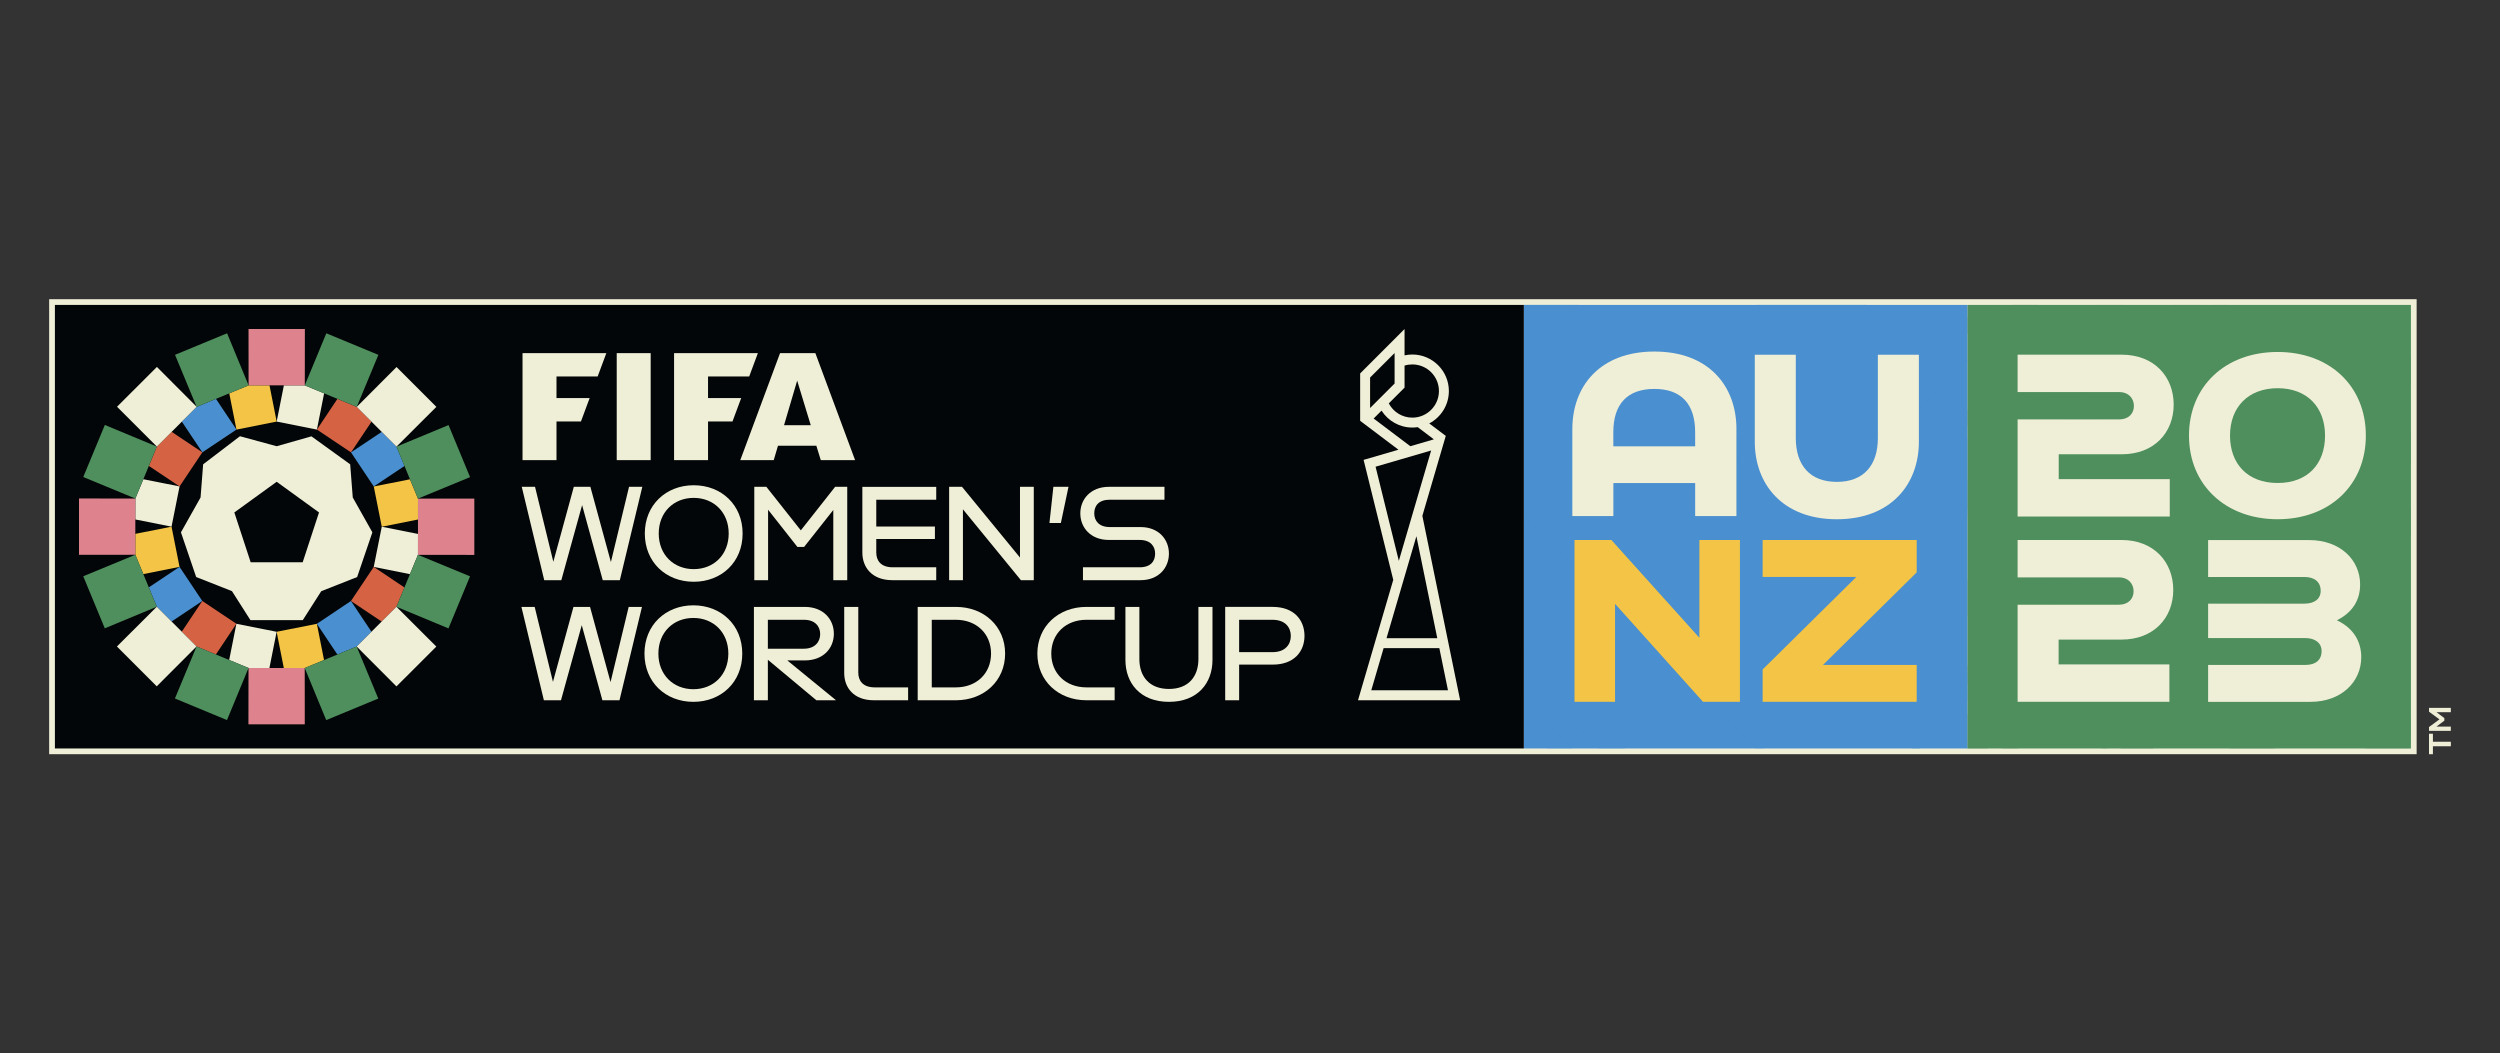<?xml version="1.0" encoding="UTF-8"?><svg xmlns="http://www.w3.org/2000/svg" viewBox="0 0 1009.13 425.2"><rect x="0" y="0" width="1009.13" height="425.2" fill="#333333" stroke="none"/><defs><style>.cls-1{fill:#030608;}.cls-2{fill:#f3c445;}.cls-3{fill:#efeed7;}.cls-4{fill:#de838e;}.cls-5{fill:#d66244;}.cls-6,.cls-7{fill:#4a8fcf;}.cls-8,.cls-9{fill:#4f8f5d;}.cls-7{opacity:.45;}.cls-7,.cls-9{mix-blend-mode:multiply;}.cls-9{opacity:.4;}.cls-10{isolation:isolate;}</style></defs><g class="cls-10"><g id="_Слой_1"><g><rect class="cls-3" x="19.84" y="120.77" width="955.64" height="183.66"/><g><g><g><g><rect class="cls-8" x="794.13" y="123.08" width="179.04" height="179.04"/><path class="cls-9" d="M835.9,151.21c1.2-4.83,7.68-19.59,10.34-28.13h11.13c-1.48,5.44-3.2,11.07-5.21,16.44-1.83,4.87-3.88,9.53-6.17,13.59-1.91,3.38-4.46,5.23-6.57,5.5-2.81,.36-4.83-2.06-3.51-7.39Zm23.82,111.54c3.98-3.78,6.77-8.13,7.95-9.96,3.84-5.99,10.98-21.2,8.15-42.35-.72-5.38-3.47-11.6-5.23-16.79-2.2-6.46-5.27-10.66-10.42-15.55-7.91-7.52-16.15-12.01-24.08-14.51-18.19-5.74-34.74-1-41.96,1.85v6.38c3.04-1.39,6.23-2.47,9.34-3.01,5.79-1.01,17.74-3.92,29,.21,.7,.26,1.39,.53,2.08,.85,9.86,4.45,9.05,4.74,11.17,5.91,1.22,.67,2.55,.75,3.83,1.48,1.05,.59,2.16,1.79,2.53,2.6,.82,1.78,2.42,3.65,5.54,4.67,3.12,1.02,7.31,8.46,8.99,11.08,1.68,2.62,2.43,6.15,2.95,10.62,.51,4.47,1.56,20.85-1.15,26.93-2.71,6.08-10.2,23.86-21.62,30.81-11.41,6.95-24.52,9.14-29.92,9.11-7.22-.03-12.58-2.43-15.16-2.56-2.27-.11-4.26-.34-7.59-2v7.44c4.18,1.88,8.74,3.36,13.81,4.19,22.87,3.74,40.8-6.94,51.78-17.38Zm-46.58-114.23c2.01-2.87,5.47-14.96,7.62-20.32,.5-1.25,1.2-3.06,1.98-5.13h-10.62c-2.56,7.68-5.22,15.71-6.39,18.23-3.48,7.49,3.33,13.04,7.41,7.22Zm-8.44-18.15c1.46-.57,2.32-2.56,1.71-3.95-.69-1.55-2.6-2.35-3.96-1.65-1.38,.71-2.07,2.67-1.44,4.11,.54,1.26,2.38,1.99,3.69,1.48Zm-2.61,9.36c1.48-.79,2.05-3.11,1.16-4.73-.81-1.48-2.8-2.2-4.18-1.51-1.61,.81-2.29,2.93-1.47,4.61,.87,1.78,2.86,2.5,4.49,1.63Zm-6.38-11.03c-.49-.4-1.04-.64-1.59-.8v6.93c.65-.14,1.27-.39,1.73-.88,1.35-1.43,1.28-4.08-.14-5.25Zm-.65,96.36c-.14-.94-.21-1.92-.21-2.95-.04-12.19,8.88-17.53,15.11-19.37,1.49-.44,2.83-.68,3.85-.76,5.76-.46,17.12,3.88,18.95,15.07,1.83,11.19-2.49,19.6-12.15,23.19-7.77,2.89-23.54-1.29-25.55-15.18Zm12.93,7.01c9.02,4.71,16.55-1.85,18-4.48,1.45-2.63,3.38-6.38,.66-12.51-3.3-7.46-15.96-9.17-20.59-3.23-4.63,5.93-7.08,15.51,1.93,20.23Zm37.4,6.83c9.51-14.47,6.74-30.52,.9-39.58-5.81-9.01-16.38-13.51-24.41-14.42-2.28-.26-4.36-.23-6.07,.07-4.18,.74-8.19,.75-13.1,3.26-3,1.53-5.89,3.49-8.58,5.87v11.69c3.03-4.92,7.12-8.81,11.28-10.13,3.85-1.23,6.12-2.92,7.41-3.22,.78-.18,2.32-.42,4.29-.38,2.22,.05,4.99,.45,7.9,1.72,5.91,2.57,6.1,4.82,8.44,7.05,3.42,3.26,3.79,5.22,6.62,12.45,2.21,5.65,.71,8.98-.21,14.75-.49,3.08-3.34,9.22-8.97,13.65-5.63,4.43-8.84,3.68-14.63,4.4-5.79,.72-11.3-2.08-15.34-5.24-3.02-2.37-4.59-3.57-6.77-6.58v14.19c5.65,3.9,12.37,6.5,17.05,6.69,7.47,.31,24.69-1.74,34.21-16.21Zm10.78,47.62c-1.66-2.73-4.94-6.92-9.14-4.15-4.4,2.9,1.15,11.13,4.48,14.87,1.36,1.52,2.9,3.17,4.51,4.87h13.35c-8.74-8.12-10.32-10.85-13.21-15.59Zm-7.91,15.59h2.7c-.89-.33-1.84-.32-2.7,0Zm90.09-29.51c-1.32,1.81-.67,4.76,1.37,6.14,1.88,1.27,4.29,.83,5.71-1.05,1.6-2.13,1.26-4.67-.83-6.12-1.97-1.37-4.84-.9-6.25,1.02Zm34.24,24.59c.18,.12,.39,.16,.58,.25v-7.73c-.82,.28-1.59,.71-2.15,1.46-1.3,1.73-.58,4.5,1.58,6.02Zm-12.52-11.59c-.96,1.84-.04,4.46,1.91,5.47,2.04,1.05,4.64,.44,5.66-1.34,1.22-2.13,.51-4.77-1.63-6.01-2.01-1.16-4.82-.27-5.94,1.87Zm-53.15-32.33c-1.18,1.86-.83,4.01,.85,5.19,2.18,1.53,4.95,1.19,6.1-.75,1.15-1.93,.53-4.51-1.34-5.61-2.09-1.23-4.39-.75-5.61,1.17Zm42.28,25.96c-1.11,1.57-.69,4,.92,5.3,1.85,1.49,5.1,1.12,6.24-.71,1.05-1.68,.59-4.04-1.04-5.3-2.11-1.64-4.67-1.35-6.13,.71Zm-32.62-18.85c-1.04,1.77-.16,4.14,2,5.44,1.86,1.12,4.04,.7,5.22-1.01,1.29-1.88,.81-4.43-1.06-5.69-1.93-1.31-5.03-.67-6.16,1.27Zm-12.93-14.44c-1.74-1.23-4.34-.71-5.69,1.14-1.32,1.81-.75,4.24,1.3,5.56,1.87,1.21,4.34,.56,5.55-1.46,1.02-1.7,.5-4.07-1.16-5.24Zm24.7,25.92c2.24,1.43,4.84,.91,6-1.2,1.1-1.99,.34-4.19-1.84-5.37-1.96-1.06-3.96-.32-5.32,1.98-1.01,1.71-.56,3.49,1.16,4.59Zm-37.6-25.88c1.37,.85,3.67,.21,4.69-1.31,1.17-1.74,.76-4.08-.91-5.19-1.86-1.25-4.49-.79-5.7,.99-.99,1.46,0,4.33,1.91,5.52Zm42.39-82.79c-7.03,2.97-15.99,4.99-23.34,5.83-7.37,.85-25.4,6.97-29.34,7.09-7.18,.22-8.97,7.74-2.86,8.65,3.01,.45,14.63-3.84,19.64-4.27,5.01-.42,19.39-3.19,22.85-3.57s12.42-3.58,14.03-4.27c1.61-.68,8.55-2.28,13.36-5.37,4.82-3.09,19.18-8.16,22.63-10.42,.71-.47,1.81-.94,3.06-1.4v-10.7c-11.4,4.49-34.07,15.9-40.03,18.42Zm-18.07,33.25c-5.15,1.88-24.5,.52-29.77,.74-7.4,.32-6.24,9.51,1.62,10.05,16.23,1.13,40.67-3.91,50.33-6.55,6.01-1.64,21.06-8,35.92-13.77v-13.07c-1.35,.68-2.6,1.3-3.54,1.73-6.44,2.91-37.53,14.65-54.56,20.86Zm12.24,23.2c-7.75,2.28-25.63,4.19-32.48,2.33-10.23-2.77-10.53,8.81-.02,10.95,6.1,1.24,25.02-.48,28.82-1.46,7.14-1.85,29.28-8.07,34.85-9.46,2.09-.52,7.41-2.89,14.69-5.75v-10.91c-1.07,.35-2.03,.64-2.57,.77-10.32,2.57-27.51,8.88-43.3,13.52Zm-16.36,17.99c-1.8-1.35-4.89-.7-6.18,1.3-.89,1.38-.34,3.82,1.09,4.82,1.8,1.26,4.48,.86,5.78-.86,1.28-1.69,.98-4-.7-5.26Zm10.17-2.76c-1.62-.92-3.91-.26-5.12,1.49-1.21,1.75-.78,3.9,1.02,5.08,1.91,1.25,3.96,.87,5.07-.93,1.25-2.04,.8-4.62-.98-5.63Zm7.98,4.97c1.89,.92,4.18,.24,5.02-1.5,.88-1.8,.18-4.14-1.51-5.1-1.64-.93-4.2-.33-5.21,1.23-1.17,1.82-.37,4.36,1.7,5.38Zm15.46-2.19c1.85-.79,2.85-3,2.2-4.84-.63-1.78-2.96-3-4.73-2.49-2.08,.6-3.14,3.05-2.25,5.17,.82,1.93,3,2.92,4.78,2.16Zm20.57-94.42c2.1,1.22,4.89,.53,6.14-1.52,1.09-1.78,.3-4.4-1.68-5.58-2.1-1.25-4.94-.55-6.1,1.51-1.08,1.9-.33,4.44,1.64,5.59Zm.18,86.98c1.65,.98,3.66,.39,4.81-1.39,.99-1.55,.37-3.84-1.31-4.84-1.85-1.09-4.23-.81-5.01,.6-1.14,2.05-.49,4.43,1.52,5.63Zm-21.36-76.79c1.99,1.13,4.52,.45,5.5-1.48,.9-1.78-.12-4.32-2.15-5.36-1.68-.87-4-.01-4.95,1.82-.93,1.81-.24,3.96,1.6,5.02Zm-30.84,11.5c1.82,1.18,4.09,.81,5.23-.85,1.21-1.75,.88-4.16-.71-5.26-1.69-1.17-4.38-.69-5.8,1.03-1.17,1.41-.54,3.9,1.28,5.08Zm10.33-3.09c1.63,1.18,4.32,.84,5.34-.67,1.14-1.7,.61-4.22-1.08-5.22-1.72-1.01-4.26-.51-5.33,1.06-.93,1.36-.4,3.76,1.07,4.83Zm34.45,71.72c1.14-1.7,.61-4.22-1.08-5.22-1.72-1.01-4.26-.51-5.33,1.06-.93,1.36-.4,3.76,1.07,4.83,1.63,1.18,4.32,.84,5.34-.67Zm-56.07-65.95c1.66,.94,4.16,.19,5.1-1.54,.86-1.57,.28-3.83-1.22-4.74-1.76-1.06-4.14-.51-5.18,1.18-1.1,1.8-.52,4.05,1.3,5.09Zm31.86-10.34c1.73,1.04,3.57,.62,4.68-1.07,1.17-1.78,.65-4.1-1.14-5.13-1.63-.93-3.78-.46-4.81,1.07-1.14,1.68-.56,4.03,1.27,5.13Zm-48.86,2.79c-1.66-.79-3.73-.16-4.67,1.42-.81,1.34-.32,3.51,.96,4.27,1.79,1.06,4.33,.53,5.19-1.09,.83-1.55,.09-3.86-1.48-4.6Zm6.2,7.61c1.79,1.15,3.86,1.01,4.87-.33,1.19-1.58,.61-4.14-1.16-5.12-1.64-.91-3.71-.37-4.67,1.23-.89,1.49-.48,3.3,.96,4.22Zm62.39-20.14c1.83,1.15,4.51,.51,5.61-1.24,1.09-1.75,.63-4.31-1.2-5.46s-4.34-.91-5.65,1.19c-1.42,2.26-.59,4.36,1.25,5.51Zm-41.89,118.72c-10.19-6.73-17.98-13.07-23.01-17.3-4.29-3.62-12.35-3.99-6.94,5.06,2.33,3.9,11.23,10.98,15.53,14.15,11.25,8.32,23.24,14.61,28.78,17.72,4.82,2.7,18.73,9.72,28.95,16.24h18.25c-16.23-11.37-31.28-18.38-38.96-22.74-5.67-3.22-13.91-7.38-22.61-13.13Zm-31.16,5.31c-2.48-3.67-6.61-6.84-7.88-6.81-1.31,.04-3.89,1.2-4.69,1.99-.95,.94-1.73,2.98-.76,5.06,1.79,3.84,5.58,7.46,7.34,9.1,6.24,5.79,15.52,13.78,25.69,21.22h18.3c-2.91-1.73-5.69-3.38-8.09-4.81-13.02-7.78-22.61-14.92-29.92-25.74Zm-64.54-45.53c3.17-2.03,6.24-6.03,1.87-9.1-2.46-1.73-7.43-1.46-8.49,3.95-1.06,5.4,3.46,7.18,6.62,5.15Zm24.15,61.84c1.42-1.78,1.08-4.43-.73-5.75-1.8-1.3-4.48-.78-5.7,1.1-1.34,2.06-.88,4.26,1.17,5.61,1.75,1.15,3.9,.76,5.27-.96Zm6.17,5.98c-.27-.4-.64-.76-1.08-1.05-1.94-1.3-4.41-.81-5.68,1.11-.71,1.08-.78,2.32-.28,3.43,.3,.66,.79,1.27,1.48,1.76,2.02,1.44,4.23,1,5.55-1.1,.43-.69,.64-1.41,.64-2.11,0-.1-.02-.19-.02-.28-.04-.62-.24-1.22-.6-1.74Zm-18.28-9.94c-1.76-1.13-4.2-.45-5.46,1.51-1.26,1.96-.85,4.46,.91,5.59,1.76,1.13,4.3,1.46,5.99-1.17,1.88-2.93,.32-4.8-1.44-5.93Zm-14.72,6.17c-1.88,1.44-2.36,3.95-1.08,5.62,1.28,1.67,3.83,1.85,5.71,.41,1.88-1.44,2.36-3.95,1.08-5.62-1.28-1.67-3.83-1.85-5.71-.41Zm-19.03-1.6v13.65h8.13c1.4-1.77,2.7-3.5,3.76-5.15,6.36-9.85-4.81-16.37-11.89-8.5Zm16.77,10.33c-1.75,.34-2.88,1.76-2.84,3.32h6.73c.02-.23,.09-.46,.06-.7-.2-1.77-2.04-2.99-3.95-2.62Zm65.69-134.05c7.01-16.52,10.23-33.22,11.18-37.62,.23-1.07,.52-2.46,.85-4.05h-12.2c-2.44,11.87-7.33,32.82-11.16,39.97-5.75,10.72,6.53,13.01,11.33,1.7Zm11.36-18.91c.69,1.49,3.04,2.34,4.66,1.67,2.03-.84,3.13-3.32,2.37-5.34-.74-1.99-2.85-2.97-4.81-2.23-2.1,.79-3.21,3.75-2.22,5.91Zm7.95-10.12c2.08-.94,2.86-2.88,1.93-4.78-1.05-2.15-3.47-3.15-5.28-2.2-1.65,.87-2.32,3.16-1.49,5.12,.83,1.96,2.88,2.75,4.83,1.86Zm-5.4,21.97c1.79-1.1,2.44-3.4,1.43-5.05-1.05-1.71-3.39-2.37-5.12-1.46-1.66,.89-2.53,3.37-1.76,5.05,.9,1.96,3.48,2.65,5.45,1.45Zm7.03-32.12c.98-.38,1.7-1.42,1.87-2.48h-5.79c.02,.34,.09,.68,.23,.99,.54,1.26,2.38,1.99,3.69,1.48Z"/></g><g><path class="cls-3" d="M953.12,265.36c0,9.75-7.91,17.94-20.51,17.94h-41.3v-14.9h39.28c4.05,0,6.53-1.93,6.53-5.61,0-3.22-2.58-5.24-6.62-5.24h-39.19v-13.89h38.91c4.05,0,6.53-1.93,6.53-5.15,0-3.59-2.48-5.61-6.53-5.61h-38.91v-14.9h40.75c12.69,0,20.61,8.1,20.61,17.94,0,6.16-2.94,11.22-9.38,14.44,6.81,3.22,9.84,8.65,9.84,14.99Z"/><path class="cls-3" d="M814.41,283.29v-39.19h40.84c3.96,0,5.98-2.48,5.98-5.43s-2.02-5.61-5.98-5.61h-40.84v-15.09h41.95c13.06,0,20.88,8.92,20.88,20.15s-7.82,20.05-20.88,20.05h-25.39v10.03h44.71v15.09h-61.27Z"/><path class="cls-3" d="M883.59,175.83c0-19.96,14.72-33.76,35.79-33.76s35.6,13.8,35.6,33.76-14.63,33.76-35.6,33.76-35.79-13.8-35.79-33.76Zm54.92,0c0-11.41-7.18-19.13-19.13-19.13s-19.23,7.73-19.23,19.13,7.08,19.13,19.23,19.13,19.13-7.73,19.13-19.13Z"/><path class="cls-3" d="M814.41,208.49v-39.19h40.95c3.97,0,6-2.48,6-5.43s-2.03-5.61-6-5.61h-40.95v-15.09h42.06c13.1,0,20.94,8.92,20.94,20.15s-7.84,20.05-20.94,20.05h-25.46v10.03h44.82v15.09h-61.43Z"/></g></g><g><g><rect class="cls-6" x="615.09" y="123.08" width="179.04" height="179.04"/><path class="cls-7" d="M794.13,145.74l-31.16,31.14h31.16v31.18l-31.16-31.18-31.67-31.69-22.11-22.12h44.24l-22.13,22.12h0s62.83,.02,62.83,.02v.53Zm-22.13,156.37h2.98l19.15-19.14v-11.04l-52.31-.02,30.18,30.2Zm-61.85-61.89l31.67,31.69,31.69-31.67-63.36-.02Zm31.69-31.67l-63.36-.02,31.67,31.69,31.69-31.67Zm-31.67-31.69l-63.36-.02,31.67,31.69,31.69-31.67Zm-95.03-31.71l31.67,31.69,31.69-31.67-63.36-.02Zm-.05-22.09v22.03l.05,.05,22.1-22.09h-22.15Zm93.57,179.04h2.94l30.22-30.2-63.36-.02,30.2,30.22Zm-61.87-61.91l31.67,31.69,31.69-31.67-63.36-.02Zm-31.67-31.69l31.67,31.69,31.69-31.67-63.36-.02Zm-.03-31.68v31.64l.03,.03,31.69-31.67h-31.72Zm0-31.63l.05-.05h-.05v.05Zm0,126.64l30.23,30.25h10.56l-40.79-40.82v10.56Zm0,21.12l9.12,9.13h10.56l-19.68-19.69v10.56Z"/></g><g><g><polygon class="cls-2" points="773.68 217.98 773.68 231.04 735.87 268.39 773.68 268.39 773.68 283.29 711.49 283.29 711.49 270.23 749.3 232.88 711.49 232.88 711.49 217.98 773.68 217.98"/><polygon class="cls-2" points="685.96 217.98 702.33 217.98 702.33 283.29 687.43 283.29 651.92 243.74 651.92 283.29 635.55 283.29 635.55 217.98 650.45 217.98 685.96 257.44 685.96 217.98"/></g><g><path class="cls-3" d="M708.32,178.32v-35.14h16.56v33.67c0,11.04,5.8,17.66,16.56,17.66s16.56-6.62,16.56-17.66v-33.67h16.56v35.14c0,17.02-11.13,31.28-33.12,31.28s-33.12-14.26-33.12-31.28Z"/><path class="cls-3" d="M700.91,173.18v35.14h-16.65v-13.34h-33.02v13.34h-16.56v-35.14c0-17.29,11.13-31.28,33.12-31.28s33.12,13.98,33.12,31.28Zm-49.68,6.99h33.02v-5.7c0-11.41-5.61-17.48-16.47-17.48s-16.56,6.07-16.56,17.48v5.7Z"/></g></g></g></g><g><rect class="cls-1" x="22.16" y="123.08" width="592.94" height="179.04"/><g><path class="cls-3" d="M589.39,282.66l-15.25-74.44,9.45-32.27h0s0,0,0,0l-6.67-5.03c4.7-2.47,7.92-7.4,7.92-13.07,0-8.13-6.62-14.75-14.75-14.75-1.08,0-2.13,.12-3.14,.34v-10.62l-17.92,17.92v19.12l15.46,11.67-14.07,4.1,11.97,48.43-14.23,48.6h41.24Zm-19.3-135.56c5.92,0,10.74,4.82,10.74,10.74s-4.82,10.74-10.74,10.74c-4.12,0-7.7-2.33-9.5-5.75l6.36-6.36v-8.9c1-.31,2.05-.47,3.14-.47Zm-17.05,5.29l9.89-9.89v12.31l-9.89,9.89v-12.31Zm1.44,16.54l3.18-3.18c2.62,4.1,7.21,6.83,12.43,6.83,.74,0,1.47-.06,2.18-.16l6.51,4.92-9.5,2.77-14.81-11.18Zm.76,19.46l22.44-6.55-13.04,44.54-9.39-38Zm16.49,28.05l8.43,41.17h-20.49l12.06-41.17Zm9.26,45.18l3.49,17.01h-30.96l4.98-17.01h22.49Z"/><g><g><g><path class="cls-3" d="M513.77,244.98c8.65,0,12.79,5.41,12.79,11.67s-4.14,11.62-12.79,11.62h-13.59v14.38h-5.63v-37.68h19.21Zm-.11,18.26c5.15,0,7.38-3.13,7.38-6.53s-2.18-6.53-7.38-6.53h-13.48v13.05h13.48Z"/><path class="cls-3" d="M454.28,266.37v-21.39h5.63v21.07c0,7,4.03,12.05,11.94,12.05s11.89-5.04,11.89-12.05v-21.07h5.68v21.39c0,9.34-5.94,16.93-17.57,16.93s-17.57-7.59-17.57-16.93Z"/><path class="cls-3" d="M438.52,282.66c-11.36,0-19.79-7.91-19.79-18.84s8.44-18.84,19.79-18.84h11.41v5.2h-11.41c-8.23,0-14.17,5.57-14.17,13.64s5.94,13.64,14.17,13.64h11.41v5.2h-11.41Z"/></g><g><path class="cls-3" d="M370.43,282.66v-37.68h15.44c11.41,0,19.85,7.91,19.85,18.84s-8.44,18.84-19.85,18.84h-15.44Zm5.68-5.2h9.76c8.23,0,14.17-5.57,14.17-13.64s-5.94-13.64-14.17-13.64h-9.76v27.28Z"/><path class="cls-3" d="M352.71,282.66c-8.17,0-11.94-5.15-11.94-10.98v-26.69h5.68v26.53c0,3.13,1.75,5.94,6.63,5.94h13.48v5.2h-13.85Z"/><path class="cls-3" d="M317.8,266.58l19.53,15.97v.11h-7.8l-19.58-16.34v16.34h-5.63v-37.68h20.54c7.48,0,11.73,4.99,11.73,10.83s-4.25,10.77-11.73,10.77h-7.06Zm-7.85-16.4v11.67h14.54c4.56,0,6.58-2.87,6.58-5.89s-1.96-5.78-6.53-5.78h-14.59Z"/><path class="cls-3" d="M260.14,263.82c0-11.52,8.54-19.48,19.74-19.48s19.74,7.96,19.74,19.48-8.49,19.48-19.74,19.48-19.74-7.96-19.74-19.48Zm33.86,0c0-8.54-6-14.38-14.12-14.38s-14.12,5.84-14.12,14.38,6,14.38,14.12,14.38,14.12-5.84,14.12-14.38Z"/><polygon class="cls-3" points="253.77 244.98 259.13 244.98 250.06 282.66 243.16 282.66 234.83 252.36 226.44 282.66 219.54 282.66 210.47 244.98 215.83 244.98 223.2 275.23 231.48 244.98 238.17 244.98 246.45 275.33 253.77 244.98"/></g></g><g><path class="cls-3" d="M437.14,234.19v-5.2h22.87c4.51,0,6.26-2.49,6.26-5.52,0-2.87-1.75-5.52-6.26-5.52h-12.42c-7.38,0-11.52-5.04-11.52-10.72s4.14-10.72,11.52-10.72h22.45v5.2h-22.08c-4.51,0-6.26,2.49-6.26,5.52,0,2.87,1.8,5.52,6.26,5.52h12.42c7.38,0,11.46,5.04,11.46,10.72s-4.09,10.72-11.46,10.72h-23.24Z"/><polygon class="cls-3" points="425.2 196.51 431.3 196.51 428.22 211.11 423.61 211.11 425.2 196.51"/><polygon class="cls-3" points="411.72 196.51 417.29 196.51 417.29 234.19 412.09 234.19 388.69 205.59 388.69 234.19 383.12 234.19 383.12 196.51 388.32 196.51 411.72 225.06 411.72 196.51"/><path class="cls-3" d="M377.91,201.71h-24.2v10.83h23.67v5.04h-23.67v5.47c0,3.13,1.75,5.94,6.63,5.94h17.57v5.2h-17.72c-8.28,0-12.1-5.25-12.1-11.14v-26.53h29.82v5.2Z"/><polygon class="cls-3" points="337.1 196.51 341.99 196.51 341.99 234.19 336.36 234.19 336.36 205.85 324.58 220.77 321.87 220.77 310.04 205.75 310.04 234.19 304.47 234.19 304.47 196.51 309.35 196.51 323.25 214.08 337.1 196.51"/><path class="cls-3" d="M260.28,215.35c0-11.52,8.54-19.48,19.74-19.48s19.74,7.96,19.74,19.48-8.49,19.48-19.74,19.48-19.74-7.96-19.74-19.48Zm33.86,0c0-8.54-6-14.38-14.12-14.38s-14.12,5.84-14.12,14.38,6,14.38,14.12,14.38,14.12-5.84,14.12-14.38Z"/><polygon class="cls-3" points="253.91 196.51 259.27 196.51 250.2 234.19 243.3 234.19 234.97 203.89 226.58 234.19 219.68 234.19 210.61 196.51 215.97 196.51 223.35 226.76 231.62 196.51 238.31 196.51 246.59 226.87 253.91 196.51"/></g><path class="cls-3" d="M314.87,142.54l-16.05,43.19h13.5l1.71-5.8h15.49l1.79,5.8h13.85l-16.04-43.19h-14.25Zm6.91,11.1l5.48,17.99h-10.78l5.3-17.99Zm-49.69-11.1v43.19h13.71v-15.6h9.87l3.51-9.44h-13.38v-8.74h16.62l3.5-9.41h-33.82Zm-23.15,0v43.19h13.71v-43.19h-13.71Zm-38.02,0v43.19h13.71v-15.6h9.87l3.51-9.44h-13.38v-8.74h16.62l3.5-9.41h-33.82Z"/></g></g><g><path class="cls-3" d="M125.71,176.13l-14.04,3.99-14.81-4.03-14.86,11.33-1.04,13.38-7.92,14.08,6.15,18.04,14.46,5.7v.02s7.44,11.68,7.44,11.68h21.12l7.46-11.68h0s14.49-5.72,14.49-5.72l6.15-18.04-7.92-14.08-1.04-13.38-15.64-11.29Zm-3.54,50.82h-20.99l-6.59-20.1,17.09-12.38,17.09,12.38-6.59,20.1Z"/><g><g><polygon class="cls-5" points="81.66 242.59 73.38 254.98 79.34 260.95 79.34 260.95 87.14 264.18 95.42 251.79 81.66 242.59"/><polygon class="cls-5" points="141.66 242.6 154.06 250.89 160.02 244.92 160.02 244.92 163.26 237.13 150.86 228.84 141.66 242.6"/><polygon class="cls-5" points="141.68 182.6 149.96 170.21 144 164.24 144 164.24 136.2 161.01 127.92 173.4 141.68 182.6"/><polygon class="cls-5" points="81.68 182.59 69.29 174.31 63.32 180.27 60.09 188.07 72.48 196.35 81.68 182.59"/></g><g><polygon class="cls-6" points="72.47 228.82 60.07 237.1 63.3 244.9 69.27 250.87 81.66 242.59 72.47 228.82"/><polygon class="cls-6" points="127.9 251.8 136.18 264.19 143.97 260.97 149.94 255 141.66 242.6 127.9 251.8"/><polygon class="cls-6" points="150.87 196.37 163.27 188.09 160.04 180.29 154.08 174.33 141.68 182.6 150.87 196.37"/><polygon class="cls-6" points="95.45 173.4 87.17 161 79.37 164.23 79.37 164.23 79.37 164.23 73.4 170.19 81.68 182.59 95.45 173.4"/></g><g><polygon class="cls-2" points="69.24 212.59 54.62 215.49 54.62 223.93 54.62 223.93 57.85 231.73 72.47 228.82 69.24 212.59"/><polygon class="cls-2" points="111.66 255.02 114.56 269.64 123 269.65 130.8 266.42 127.9 251.8 111.66 255.02"/><polygon class="cls-2" points="165.49 193.47 150.87 196.37 154.1 212.61 168.72 209.7 168.72 201.26 168.72 201.26 165.49 193.47"/><polygon class="cls-2" points="111.68 170.17 108.78 155.55 100.34 155.55 100.34 155.55 92.54 158.78 95.45 173.4 111.68 170.17"/></g><g><polygon class="cls-3" points="72.48 196.35 57.86 193.44 54.63 201.24 54.63 201.24 54.62 209.68 69.24 212.59 72.48 196.35"/><polygon class="cls-3" points="95.42 251.79 92.51 266.41 100.31 269.64 108.75 269.64 111.66 255.02 95.42 251.79"/><polygon class="cls-3" points="150.86 228.84 165.48 231.75 168.71 223.96 168.71 223.96 168.72 215.52 154.1 212.61 150.86 228.84"/><polygon class="cls-3" points="127.92 173.4 130.83 158.78 123.03 155.55 123.03 155.55 114.59 155.55 111.68 170.17 127.92 173.4"/></g></g><g><g><polygon class="cls-4" points="31.89 201.21 31.89 223.95 54.62 223.93 54.62 223.93 54.63 201.24 31.89 201.21"/><polygon class="cls-4" points="123 269.65 100.31 269.64 100.31 269.64 100.28 292.39 123.02 292.39 123 269.65"/><polygon class="cls-4" points="168.72 201.26 168.71 223.96 191.46 223.99 191.46 201.25 168.72 201.26"/><polygon class="cls-4" points="100.32 132.81 100.34 155.55 100.34 155.55 123.03 155.55 123.03 155.55 123.06 132.81 100.32 132.81"/></g><g><polygon class="cls-8" points="54.62 223.93 54.62 223.93 33.6 232.61 42.3 253.62 63.3 244.9 63.3 244.9 54.62 223.93"/><polygon class="cls-8" points="79.34 260.95 70.61 281.95 91.62 290.66 100.31 269.64 100.31 269.64 79.34 260.95"/><polygon class="cls-8" points="143.97 260.97 123 269.65 131.68 290.67 152.69 281.97 143.97 260.97"/><polygon class="cls-8" points="168.71 223.96 160.02 244.92 160.02 244.92 181.02 253.65 189.73 232.64 168.71 223.96"/><polygon class="cls-8" points="181.05 171.58 160.04 180.29 168.72 201.26 168.72 201.26 189.74 192.59 181.05 171.58"/><polygon class="cls-8" points="131.72 134.54 123.03 155.55 123.03 155.55 144 164.24 152.73 143.24 131.72 134.54"/><polygon class="cls-8" points="91.66 134.53 70.65 143.22 79.35 164.17 79.39 164.21 79.37 164.23 100.34 155.55 100.34 155.55 91.66 134.53"/><polygon class="cls-8" points="42.32 171.54 33.61 192.55 54.63 201.24 63.32 180.27 42.32 171.54"/></g><g><polygon class="cls-3" points="63.3 244.9 63.3 244.9 47.2 260.96 63.27 277.04 79.34 260.95 63.3 244.9"/><polygon class="cls-3" points="160.02 244.92 160.02 244.92 143.97 260.97 160.03 277.07 176.12 260.99 160.02 244.92"/><polygon class="cls-3" points="160.07 148.15 144 164.24 160.04 180.29 176.14 164.23 160.07 148.15"/><polygon class="cls-3" points="79.35 164.17 63.33 148.11 47.24 164.19 63.32 180.27 69.29 174.31 73.4 170.19 79.37 164.23 79.37 164.23 79.35 164.17"/></g></g></g></g></g><path class="cls-3" d="M982.05,304.43h-1.58v-8.25h1.58v3.22h7.24v1.82h-7.24v3.2Zm-1.58-17.16v-1.55h8.81v1.75h-5.79l3.18,2.39v1.03l-3.2,2.41h5.81v1.72h-8.81v-1.55l4.21-3.1-4.21-3.1Z"/></g></g></g></svg>